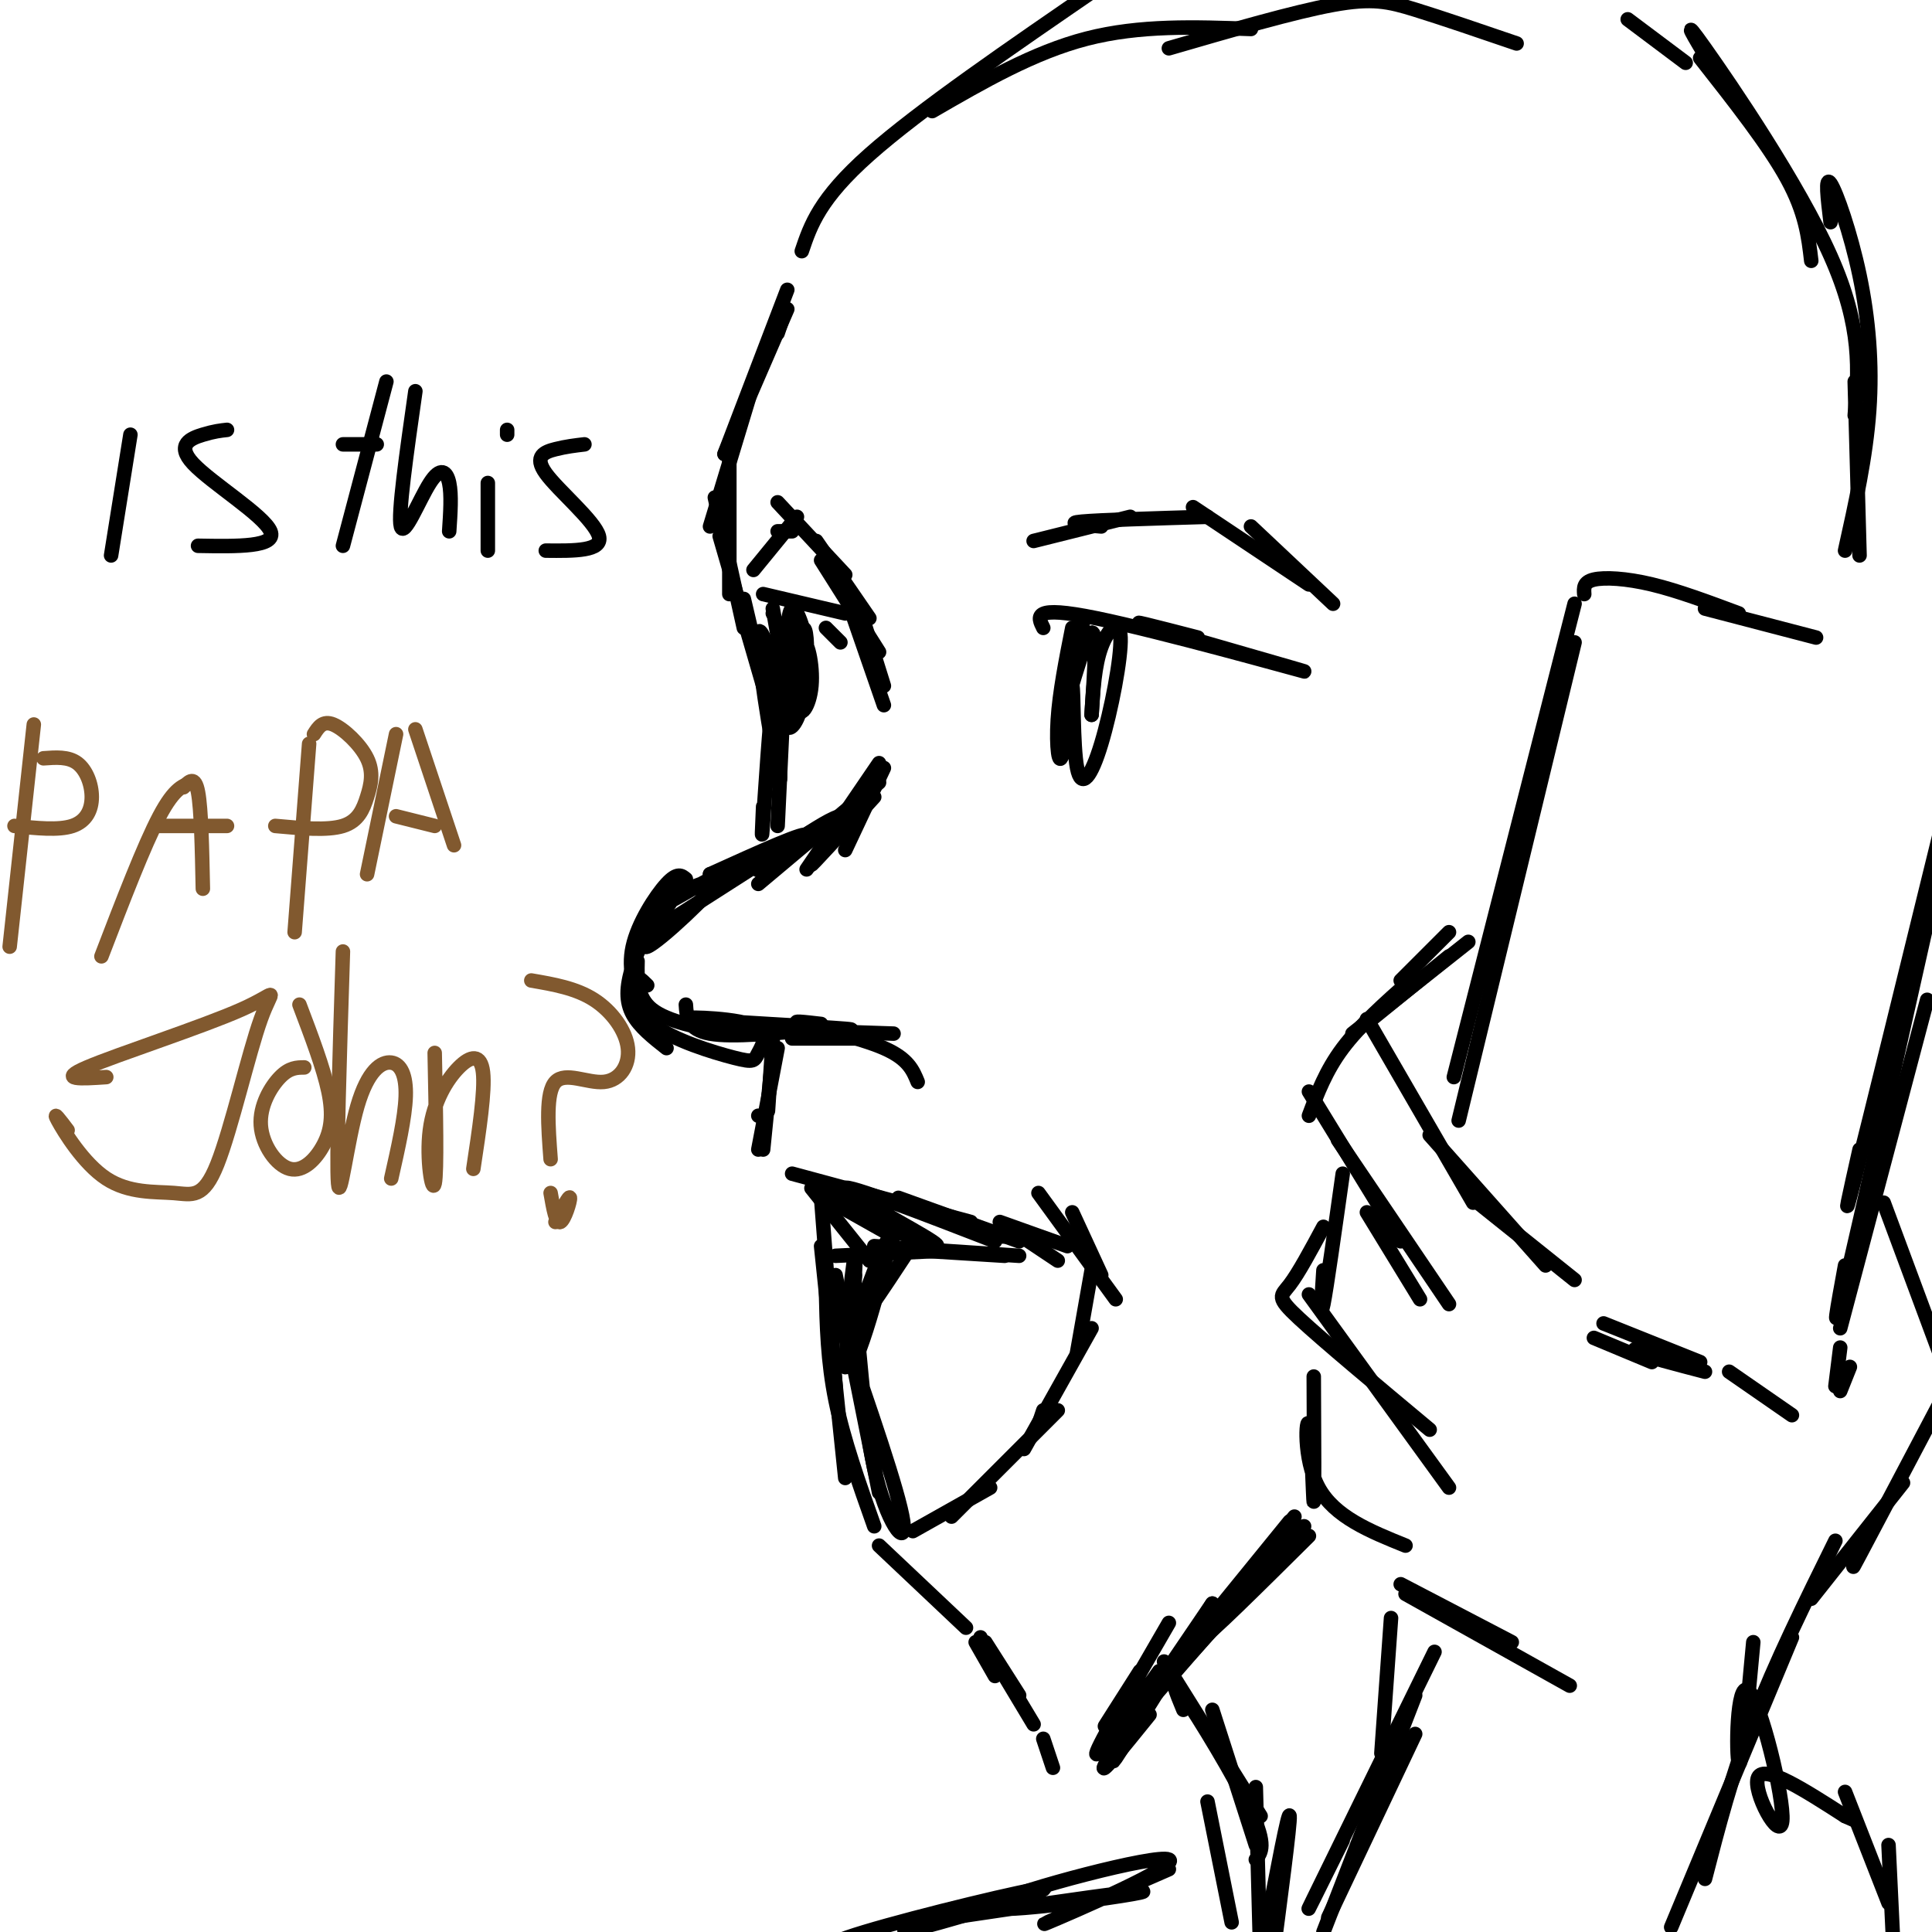 <svg viewBox='0 0 400 400' version='1.1' xmlns='http://www.w3.org/2000/svg' xmlns:xlink='http://www.w3.org/1999/xlink'><g fill='none' stroke='rgb(0,0,0)' stroke-width='3' stroke-linecap='round' stroke-linejoin='round'><path d='M163,64c0.000,0.000 -13.000,30.000 -13,30'/><path d='M162,66c0.000,0.000 -1.000,3.000 -1,3'/><path d='M163,60c0.000,0.000 -13.000,34.000 -13,34'/><path d='M157,76c0.000,0.000 -10.000,33.000 -10,33'/><path d='M151,93c0.000,0.000 0.000,30.000 0,30'/><path d='M148,103c0.000,0.000 6.000,27.000 6,27'/><path d='M149,111c0.000,0.000 9.000,31.000 9,31'/><path d='M154,124c0.000,0.000 4.000,17.000 4,17'/><path d='M160,142c0.000,0.000 0.000,19.000 0,19'/><path d='M161,149c0.000,0.000 -2.000,13.000 -2,13'/><path d='M161,104c0.000,0.000 14.000,15.000 14,15'/><path d='M169,112c0.000,0.000 11.000,16.000 11,16'/><path d='M182,158c0.000,0.000 -15.000,22.000 -15,22'/><path d='M182,162c0.000,0.000 -25.000,21.000 -25,21'/><path d='M170,171c0.000,0.000 -21.000,12.000 -21,12'/><path d='M160,177c0.000,0.000 -25.000,16.000 -25,16'/><path d='M142,182c-0.867,-0.733 -1.733,-1.467 -4,1c-2.267,2.467 -5.933,8.133 -7,13c-1.067,4.867 0.467,8.933 2,13'/><path d='M132,199c-0.083,3.750 -0.167,7.500 3,10c3.167,2.500 9.583,3.750 16,5'/><path d='M142,208c0.167,2.583 0.333,5.167 5,6c4.667,0.833 13.833,-0.083 23,-1'/><path d='M164,215c0.000,0.000 13.000,0.000 13,0'/><path d='M157,231c0.000,0.000 0.000,0.000 0,0'/><path d='M161,217c0.000,0.000 -4.000,21.000 -4,21'/><path d='M160,218c0.000,0.000 -2.000,20.000 -2,20'/><path d='M160,215c0.000,0.000 -1.000,15.000 -1,15'/><path d='M164,243c0.000,0.000 37.000,10.000 37,10'/><path d='M186,248c0.000,0.000 25.000,9.000 25,9'/><path d='M226,263c0.000,0.000 -3.000,17.000 -3,17'/><path d='M226,275c0.000,0.000 -14.000,25.000 -14,25'/><path d='M216,292c0.000,0.000 -1.000,3.000 -1,3'/><path d='M219,292c0.000,0.000 -22.000,22.000 -22,22'/><path d='M205,308c0.000,0.000 -16.000,9.000 -16,9'/><path d='M182,320c0.000,0.000 18.000,17.000 18,17'/><path d='M170,248c0.000,0.000 3.000,39.000 3,39'/><path d='M170,258c0.000,0.000 5.000,48.000 5,48'/><path d='M173,264c0.000,0.000 9.000,45.000 9,45'/><path d='M168,246c0.000,0.000 12.000,15.000 12,15'/><path d='M173,260c0.000,0.000 21.000,-1.000 21,-1'/><path d='M181,258c0.000,0.000 30.000,2.000 30,2'/><path d='M192,259c0.000,0.000 16.000,1.000 16,1'/><path d='M164,110c0.000,0.000 -3.000,0.000 -3,0'/><path d='M165,107c0.000,0.000 -9.000,11.000 -9,11'/><path d='M158,123c0.000,0.000 17.000,4.000 17,4'/><path d='M160,127c0.000,0.000 0.000,0.000 0,0'/><path d='M160,126c1.124,6.391 2.249,12.782 3,13c0.751,0.218 1.129,-5.737 1,-7c-0.129,-1.263 -0.764,2.164 0,4c0.764,1.836 2.926,2.080 3,-1c0.074,-3.080 -1.942,-9.483 -3,-9c-1.058,0.483 -1.160,7.852 -1,10c0.160,2.148 0.580,-0.926 1,-4'/><path d='M164,132c0.156,-1.422 0.044,-2.978 0,-3c-0.044,-0.022 -0.022,1.489 0,3'/><path d='M248,132c-8.524,-2.202 -17.048,-4.405 -9,-2c8.048,2.405 32.667,9.417 31,9c-1.667,-0.417 -29.619,-8.262 -43,-11c-13.381,-2.738 -12.190,-0.369 -11,2'/><path d='M222,130c-1.321,6.676 -2.641,13.353 -3,19c-0.359,5.647 0.244,10.265 1,7c0.756,-3.265 1.664,-14.415 2,-14c0.336,0.415 0.101,12.393 1,17c0.899,4.607 2.932,1.843 5,-5c2.068,-6.843 4.172,-17.765 4,-22c-0.172,-4.235 -2.621,-1.781 -4,2c-1.379,3.781 -1.690,8.891 -2,14'/><path d='M226,148c0.128,-3.075 1.447,-17.762 0,-17c-1.447,0.762 -5.659,16.974 -6,17c-0.341,0.026 3.188,-16.136 4,-19c0.812,-2.864 -1.094,7.568 -3,18'/><path d='M214,112c0.000,0.000 20.000,-5.000 20,-5'/><path d='M228,109c-3.833,-0.333 -7.667,-0.667 -4,-1c3.667,-0.333 14.833,-0.667 26,-1'/><path d='M247,105c0.000,0.000 24.000,16.000 24,16'/><path d='M259,109c0.000,0.000 17.000,16.000 17,16'/><path d='M203,339c0.000,0.000 2.000,5.000 2,5'/><path d='M202,340c0.000,0.000 4.000,7.000 4,7'/><path d='M204,340c0.000,0.000 7.000,11.000 7,11'/><path d='M205,342c0.000,0.000 9.000,15.000 9,15'/><path d='M216,360c0.000,0.000 2.000,6.000 2,6'/><path d='M231,354c-1.417,2.167 -2.833,4.333 -2,3c0.833,-1.333 3.917,-6.167 7,-11'/><path d='M242,336c-7.333,12.667 -14.667,25.333 -15,27c-0.333,1.667 6.333,-7.667 13,-17'/><path d='M251,332c-9.000,14.500 -18.000,29.000 -20,32c-2.000,3.000 3.000,-5.500 8,-14'/><path d='M251,332c-9.917,14.583 -19.833,29.167 -22,33c-2.167,3.833 3.417,-3.083 9,-10'/><path d='M259,328c-15.167,17.583 -30.333,35.167 -29,33c1.333,-2.167 19.167,-24.083 37,-46'/><path d='M268,314c-13.167,16.333 -26.333,32.667 -26,33c0.333,0.333 14.167,-15.333 28,-31'/><path d='M267,317c-9.333,10.917 -18.667,21.833 -18,22c0.667,0.167 11.333,-10.417 22,-21'/><path d='M326,125c0.000,0.000 -25.000,98.000 -25,98'/><path d='M326,133c0.000,0.000 -24.000,99.000 -24,99'/><path d='M328,123c-0.089,-1.244 -0.178,-2.489 2,-3c2.178,-0.511 6.622,-0.289 12,1c5.378,1.289 11.689,3.644 18,6'/><path d='M353,126c0.000,0.000 23.000,6.000 23,6'/><path d='M403,167c-8.000,32.583 -16.000,65.167 -19,77c-3.000,11.833 -1.000,2.917 1,-6'/><path d='M401,182c-7.917,35.333 -15.833,70.667 -19,84c-3.167,13.333 -1.583,4.667 0,-4'/><path d='M399,207c0.000,0.000 -18.000,68.000 -18,68'/><path d='M390,249c0.000,0.000 13.000,35.000 13,35'/><path d='M404,286c-8.083,15.333 -16.167,30.667 -19,36c-2.833,5.333 -0.417,0.667 2,-4'/><path d='M394,307c0.000,0.000 -19.000,24.000 -19,24'/><path d='M381,279c0.000,0.000 -1.000,8.000 -1,8'/><path d='M383,283c0.000,0.000 -2.000,5.000 -2,5'/><path d='M371,293c0.000,0.000 -13.000,-9.000 -13,-9'/><path d='M300,193c0.000,0.000 -10.000,10.000 -10,10'/><path d='M300,198c0.000,0.000 -16.000,13.000 -16,13'/><path d='M283,211c0.000,0.000 22.000,38.000 22,38'/><path d='M296,235c0.000,0.000 24.000,27.000 24,27'/><path d='M306,249c0.000,0.000 20.000,16.000 20,16'/><path d='M304,195c0.000,0.000 -24.000,19.000 -24,19'/><path d='M292,203c-5.250,4.667 -10.500,9.333 -14,14c-3.500,4.667 -5.250,9.333 -7,14'/><path d='M271,226c0.000,0.000 19.000,31.000 19,31'/><path d='M277,236c0.000,0.000 23.000,34.000 23,34'/><path d='M283,251c0.000,0.000 11.000,18.000 11,18'/><path d='M278,243c-1.667,11.833 -3.333,23.667 -4,27c-0.667,3.333 -0.333,-1.833 0,-7'/><path d='M274,254c-2.578,4.800 -5.156,9.600 -7,12c-1.844,2.400 -2.956,2.400 2,7c4.956,4.600 15.978,13.800 27,23'/><path d='M271,268c0.000,0.000 29.000,40.000 29,40'/><path d='M272,285c0.065,13.113 0.131,26.226 0,26c-0.131,-0.226 -0.458,-13.792 -1,-16c-0.542,-2.208 -1.298,6.940 2,13c3.298,6.060 10.649,9.030 18,12'/><path d='M330,277c0.000,0.000 12.000,5.000 12,5'/><path d='M332,274c0.000,0.000 20.000,8.000 20,8'/><path d='M342,279c-2.417,0.083 -4.833,0.167 -3,1c1.833,0.833 7.917,2.417 14,4'/><path d='M380,319c-6.250,12.667 -12.500,25.333 -17,37c-4.500,11.667 -7.250,22.333 -10,33'/><path d='M371,339c0.000,0.000 -25.000,60.000 -25,60'/><path d='M290,328c0.000,0.000 23.000,12.000 23,12'/><path d='M291,330c0.000,0.000 34.000,19.000 34,19'/><path d='M288,335c0.000,0.000 -2.000,28.000 -2,28'/><path d='M297,342c-10.917,22.250 -21.833,44.500 -25,51c-3.167,6.500 1.417,-2.750 6,-12'/><path d='M293,351c0.000,0.000 -19.000,49.000 -19,49'/><path d='M293,359c0.000,0.000 -18.000,38.000 -18,38'/><path d='M241,344c0.000,0.000 20.000,32.000 20,32'/><path d='M245,354c-1.533,-3.711 -3.067,-7.422 0,-3c3.067,4.422 10.733,16.978 14,24c3.267,7.022 2.133,8.511 1,10'/><path d='M251,354c0.000,0.000 9.000,28.000 9,28'/><path d='M166,52c1.833,-5.417 3.667,-10.833 14,-20c10.333,-9.167 29.167,-22.083 48,-35'/><path d='M193,23c10.500,-6.083 21.000,-12.167 32,-15c11.000,-2.833 22.500,-2.417 34,-2'/><path d='M242,10c12.933,-3.756 25.867,-7.511 34,-9c8.133,-1.489 11.467,-0.711 17,1c5.533,1.711 13.267,4.356 21,7'/><path d='M288,0c0.000,0.000 -1.000,-1.000 -1,-1'/><path d='M337,4c0.000,0.000 12.000,9.000 12,9'/><path d='M352,12c7.083,9.000 14.167,18.000 18,25c3.833,7.000 4.417,12.000 5,17'/><path d='M354,13c-3.200,-5.311 -6.400,-10.622 -1,-3c5.400,7.622 19.400,28.178 26,43c6.600,14.822 5.800,23.911 5,33'/><path d='M379,46c-0.589,-4.869 -1.179,-9.738 0,-8c1.179,1.738 4.125,10.083 6,19c1.875,8.917 2.679,18.405 2,28c-0.679,9.595 -2.839,19.298 -5,29'/><path d='M384,79c0.000,0.000 1.000,36.000 1,36'/><path d='M250,373c0.000,0.000 5.000,25.000 5,25'/><path d='M260,370c0.000,0.000 1.000,38.000 1,38'/><path d='M262,400c2.417,-12.750 4.833,-25.500 5,-24c0.167,1.500 -1.917,17.250 -4,33'/><path d='M363,340c-1.214,13.167 -2.427,26.335 -3,25c-0.573,-1.335 -0.504,-17.172 2,-15c2.504,2.172 7.443,22.354 7,27c-0.443,4.646 -6.270,-6.244 -5,-9c1.270,-2.756 9.635,2.622 18,8'/><path d='M382,376c3.000,1.333 1.500,0.667 0,0'/><path d='M382,371c0.000,0.000 9.000,23.000 9,23'/><path d='M391,382c0.000,0.000 1.000,21.000 1,21'/><path d='M242,387c-14.655,6.398 -29.310,12.797 -25,11c4.310,-1.797 27.586,-11.788 25,-13c-2.586,-1.212 -31.033,6.356 -36,9c-4.967,2.644 13.547,0.366 23,-1c9.453,-1.366 9.844,-1.819 3,-1c-6.844,0.819 -20.922,2.909 -35,5'/><path d='M197,397c-8.856,1.839 -13.498,3.936 -6,2c7.498,-1.936 27.134,-7.906 25,-8c-2.134,-0.094 -26.038,5.687 -37,9c-10.962,3.313 -8.981,4.156 -7,5'/><path d='M171,130c0.000,0.000 3.000,3.000 3,3'/><path d='M170,116c0.000,0.000 12.000,19.000 12,19'/><path d='M174,120c0.000,0.000 9.000,26.000 9,26'/><path d='M178,126c0.000,0.000 5.000,16.000 5,16'/><path d='M183,159c0.000,0.000 -8.000,17.000 -8,17'/><path d='M181,165c-6.801,7.451 -13.601,14.903 -13,14c0.601,-0.903 8.604,-10.159 6,-10c-2.604,0.159 -15.817,9.735 -17,11c-1.183,1.265 9.662,-5.781 10,-7c0.338,-1.219 -9.831,3.391 -20,8'/><path d='M147,181c0.103,0.495 10.360,-2.269 10,-2c-0.360,0.269 -11.335,3.570 -17,6c-5.665,2.430 -6.018,3.988 -2,2c4.018,-1.988 12.407,-7.523 11,-5c-1.407,2.523 -12.610,13.102 -15,14c-2.390,0.898 4.031,-7.886 6,-11c1.969,-3.114 -0.516,-0.557 -3,2'/><path d='M137,187c-1.738,2.738 -4.583,8.583 -6,13c-1.417,4.417 -1.405,7.405 0,10c1.405,2.595 4.202,4.798 7,7'/><path d='M134,204c-1.238,-1.234 -2.477,-2.467 -3,-1c-0.523,1.467 -0.331,5.635 4,9c4.331,3.365 12.802,5.928 17,7c4.198,1.072 4.125,0.652 5,-1c0.875,-1.652 2.698,-4.536 -2,-6c-4.698,-1.464 -15.919,-1.510 -11,-1c4.919,0.510 25.977,1.574 31,2c5.023,0.426 -5.988,0.213 -17,0'/><path d='M158,213c1.667,0.167 14.333,0.583 27,1'/><path d='M170,212c-3.422,-0.400 -6.844,-0.800 -4,0c2.844,0.800 11.956,2.800 17,5c5.044,2.200 6.022,4.600 7,7'/><path d='M163,132c0.604,4.631 1.208,9.261 2,10c0.792,0.739 1.773,-2.415 2,-6c0.227,-3.585 -0.298,-7.602 -1,-5c-0.702,2.602 -1.580,11.821 -1,15c0.580,3.179 2.618,0.317 3,-4c0.382,-4.317 -0.891,-10.091 -2,-9c-1.109,1.091 -2.055,9.045 -3,17'/><path d='M163,150c0.345,2.095 2.708,-1.167 3,-5c0.292,-3.833 -1.488,-8.238 -2,-8c-0.512,0.238 0.244,5.119 1,10'/><path d='M157,132c3.339,9.101 6.679,18.202 6,15c-0.679,-3.202 -5.375,-18.708 -6,-16c-0.625,2.708 2.821,23.631 4,29c1.179,5.369 0.089,-4.815 -1,-15'/><path d='M160,145c-0.600,3.356 -1.600,19.244 -2,25c-0.400,5.756 -0.200,1.378 0,-3'/><path d='M162,150c0.000,0.000 -1.000,21.000 -1,21'/><path d='M169,247c0.000,0.000 16.000,9.000 16,9'/><path d='M171,245c3.756,3.071 7.512,6.143 13,9c5.488,2.857 12.708,5.500 9,3c-3.708,-2.500 -18.345,-10.143 -18,-11c0.345,-0.857 15.673,5.071 31,11'/><path d='M171,267c0.167,7.417 0.333,14.833 2,23c1.667,8.167 4.833,17.083 8,26'/><path d='M174,274c6.072,17.525 12.144,35.049 13,41c0.856,5.951 -3.502,0.327 -6,-11c-2.498,-11.327 -3.134,-28.357 -4,-31c-0.866,-2.643 -1.962,9.102 -2,10c-0.038,0.898 0.981,-9.051 2,-19'/><path d='M177,264c-0.039,2.123 -1.135,16.930 -1,15c0.135,-1.930 1.503,-20.597 1,-19c-0.503,1.597 -2.877,23.459 -1,23c1.877,-0.459 8.005,-23.239 8,-26c-0.005,-2.761 -6.144,14.497 -8,20c-1.856,5.503 0.572,-0.748 3,-7'/><path d='M179,270c2.143,-4.929 6.000,-13.750 5,-12c-1.000,1.750 -6.857,14.071 -7,16c-0.143,1.929 5.429,-6.536 11,-15'/><path d='M205,256c0.000,0.000 7.000,0.000 7,0'/><path d='M207,253c0.000,0.000 14.000,5.000 14,5'/><path d='M210,255c0.000,0.000 9.000,6.000 9,6'/><path d='M215,247c0.000,0.000 16.000,22.000 16,22'/><path d='M222,251c0.000,0.000 6.000,13.000 6,13'/><path d='M27,90c0.000,0.000 -4.000,25.000 -4,25'/><path d='M47,89c-1.321,0.143 -2.643,0.286 -5,1c-2.357,0.714 -5.750,2.000 -2,6c3.750,4.000 14.643,10.714 16,14c1.357,3.286 -6.821,3.143 -15,3'/><path d='M80,79c0.000,0.000 -9.000,34.000 -9,34'/><path d='M71,92c0.000,0.000 7.000,0.000 7,0'/><path d='M86,81c-1.827,12.792 -3.655,25.583 -3,28c0.655,2.417 3.792,-5.542 6,-9c2.208,-3.458 3.488,-2.417 4,0c0.512,2.417 0.256,6.208 0,10'/><path d='M101,100c0.000,0.000 0.000,14.000 0,14'/><path d='M105,90c0.000,0.000 0.000,-1.000 0,-1'/><path d='M121,92c-1.917,0.226 -3.833,0.452 -6,1c-2.167,0.548 -4.583,1.417 -2,5c2.583,3.583 10.167,9.881 11,13c0.833,3.119 -5.083,3.060 -11,3'/></g>
<g fill='none' stroke='rgb(129,89,47)' stroke-width='3' stroke-linecap='round' stroke-linejoin='round'><path d='M7,150c0.000,0.000 -5.000,46.000 -5,46'/><path d='M9,157c2.571,-0.190 5.143,-0.381 7,1c1.857,1.381 3.000,4.333 3,7c0.000,2.667 -1.143,5.048 -4,6c-2.857,0.952 -7.429,0.476 -12,0'/><path d='M40,162c-1.917,0.500 -3.833,1.000 -7,7c-3.167,6.000 -7.583,17.500 -12,29'/><path d='M38,163c1.167,-1.250 2.333,-2.500 3,1c0.667,3.500 0.833,11.750 1,20'/><path d='M33,171c0.000,0.000 14.000,0.000 14,0'/><path d='M64,154c0.000,0.000 -3.000,39.000 -3,39'/><path d='M65,152c0.915,-1.443 1.831,-2.887 4,-2c2.169,0.887 5.592,4.104 7,7c1.408,2.896 0.802,5.472 0,8c-0.802,2.528 -1.801,5.008 -5,6c-3.199,0.992 -8.600,0.496 -14,0'/><path d='M82,152c0.000,0.000 -6.000,29.000 -6,29'/><path d='M86,151c0.000,0.000 8.000,24.000 8,24'/><path d='M82,169c0.000,0.000 8.000,2.000 8,2'/><path d='M14,234c-1.609,-2.127 -3.218,-4.254 -2,-2c1.218,2.254 5.265,8.888 10,12c4.735,3.112 10.160,2.701 14,3c3.840,0.299 6.095,1.307 9,-6c2.905,-7.307 6.459,-22.928 9,-30c2.541,-7.072 4.069,-5.596 -4,-2c-8.069,3.596 -25.734,9.313 -32,12c-6.266,2.687 -1.133,2.343 4,2'/><path d='M63,221c-1.530,0.011 -3.061,0.021 -5,2c-1.939,1.979 -4.288,5.925 -4,10c0.288,4.075 3.211,8.278 6,9c2.789,0.722 5.443,-2.036 7,-5c1.557,-2.964 2.016,-6.132 1,-11c-1.016,-4.868 -3.508,-11.434 -6,-18'/><path d='M71,197c-0.692,21.797 -1.384,43.595 -1,48c0.384,4.405 1.845,-8.582 4,-16c2.155,-7.418 5.003,-9.266 7,-9c1.997,0.266 3.142,2.648 3,7c-0.142,4.352 -1.571,10.676 -3,17'/><path d='M90,218c0.252,12.287 0.504,24.574 0,27c-0.504,2.426 -1.764,-5.010 -1,-11c0.764,-5.990 3.552,-10.536 6,-13c2.448,-2.464 4.557,-2.847 5,1c0.443,3.847 -0.778,11.923 -2,20'/><path d='M110,203c4.628,0.796 9.257,1.592 13,4c3.743,2.408 6.601,6.429 7,10c0.399,3.571 -1.662,6.692 -5,7c-3.338,0.308 -7.954,-2.198 -10,0c-2.046,2.198 -1.523,9.099 -1,16'/><path d='M114,247c0.556,3.200 1.111,6.400 2,6c0.889,-0.400 2.111,-4.400 2,-5c-0.111,-0.600 -1.556,2.200 -3,5'/></g>
</svg>